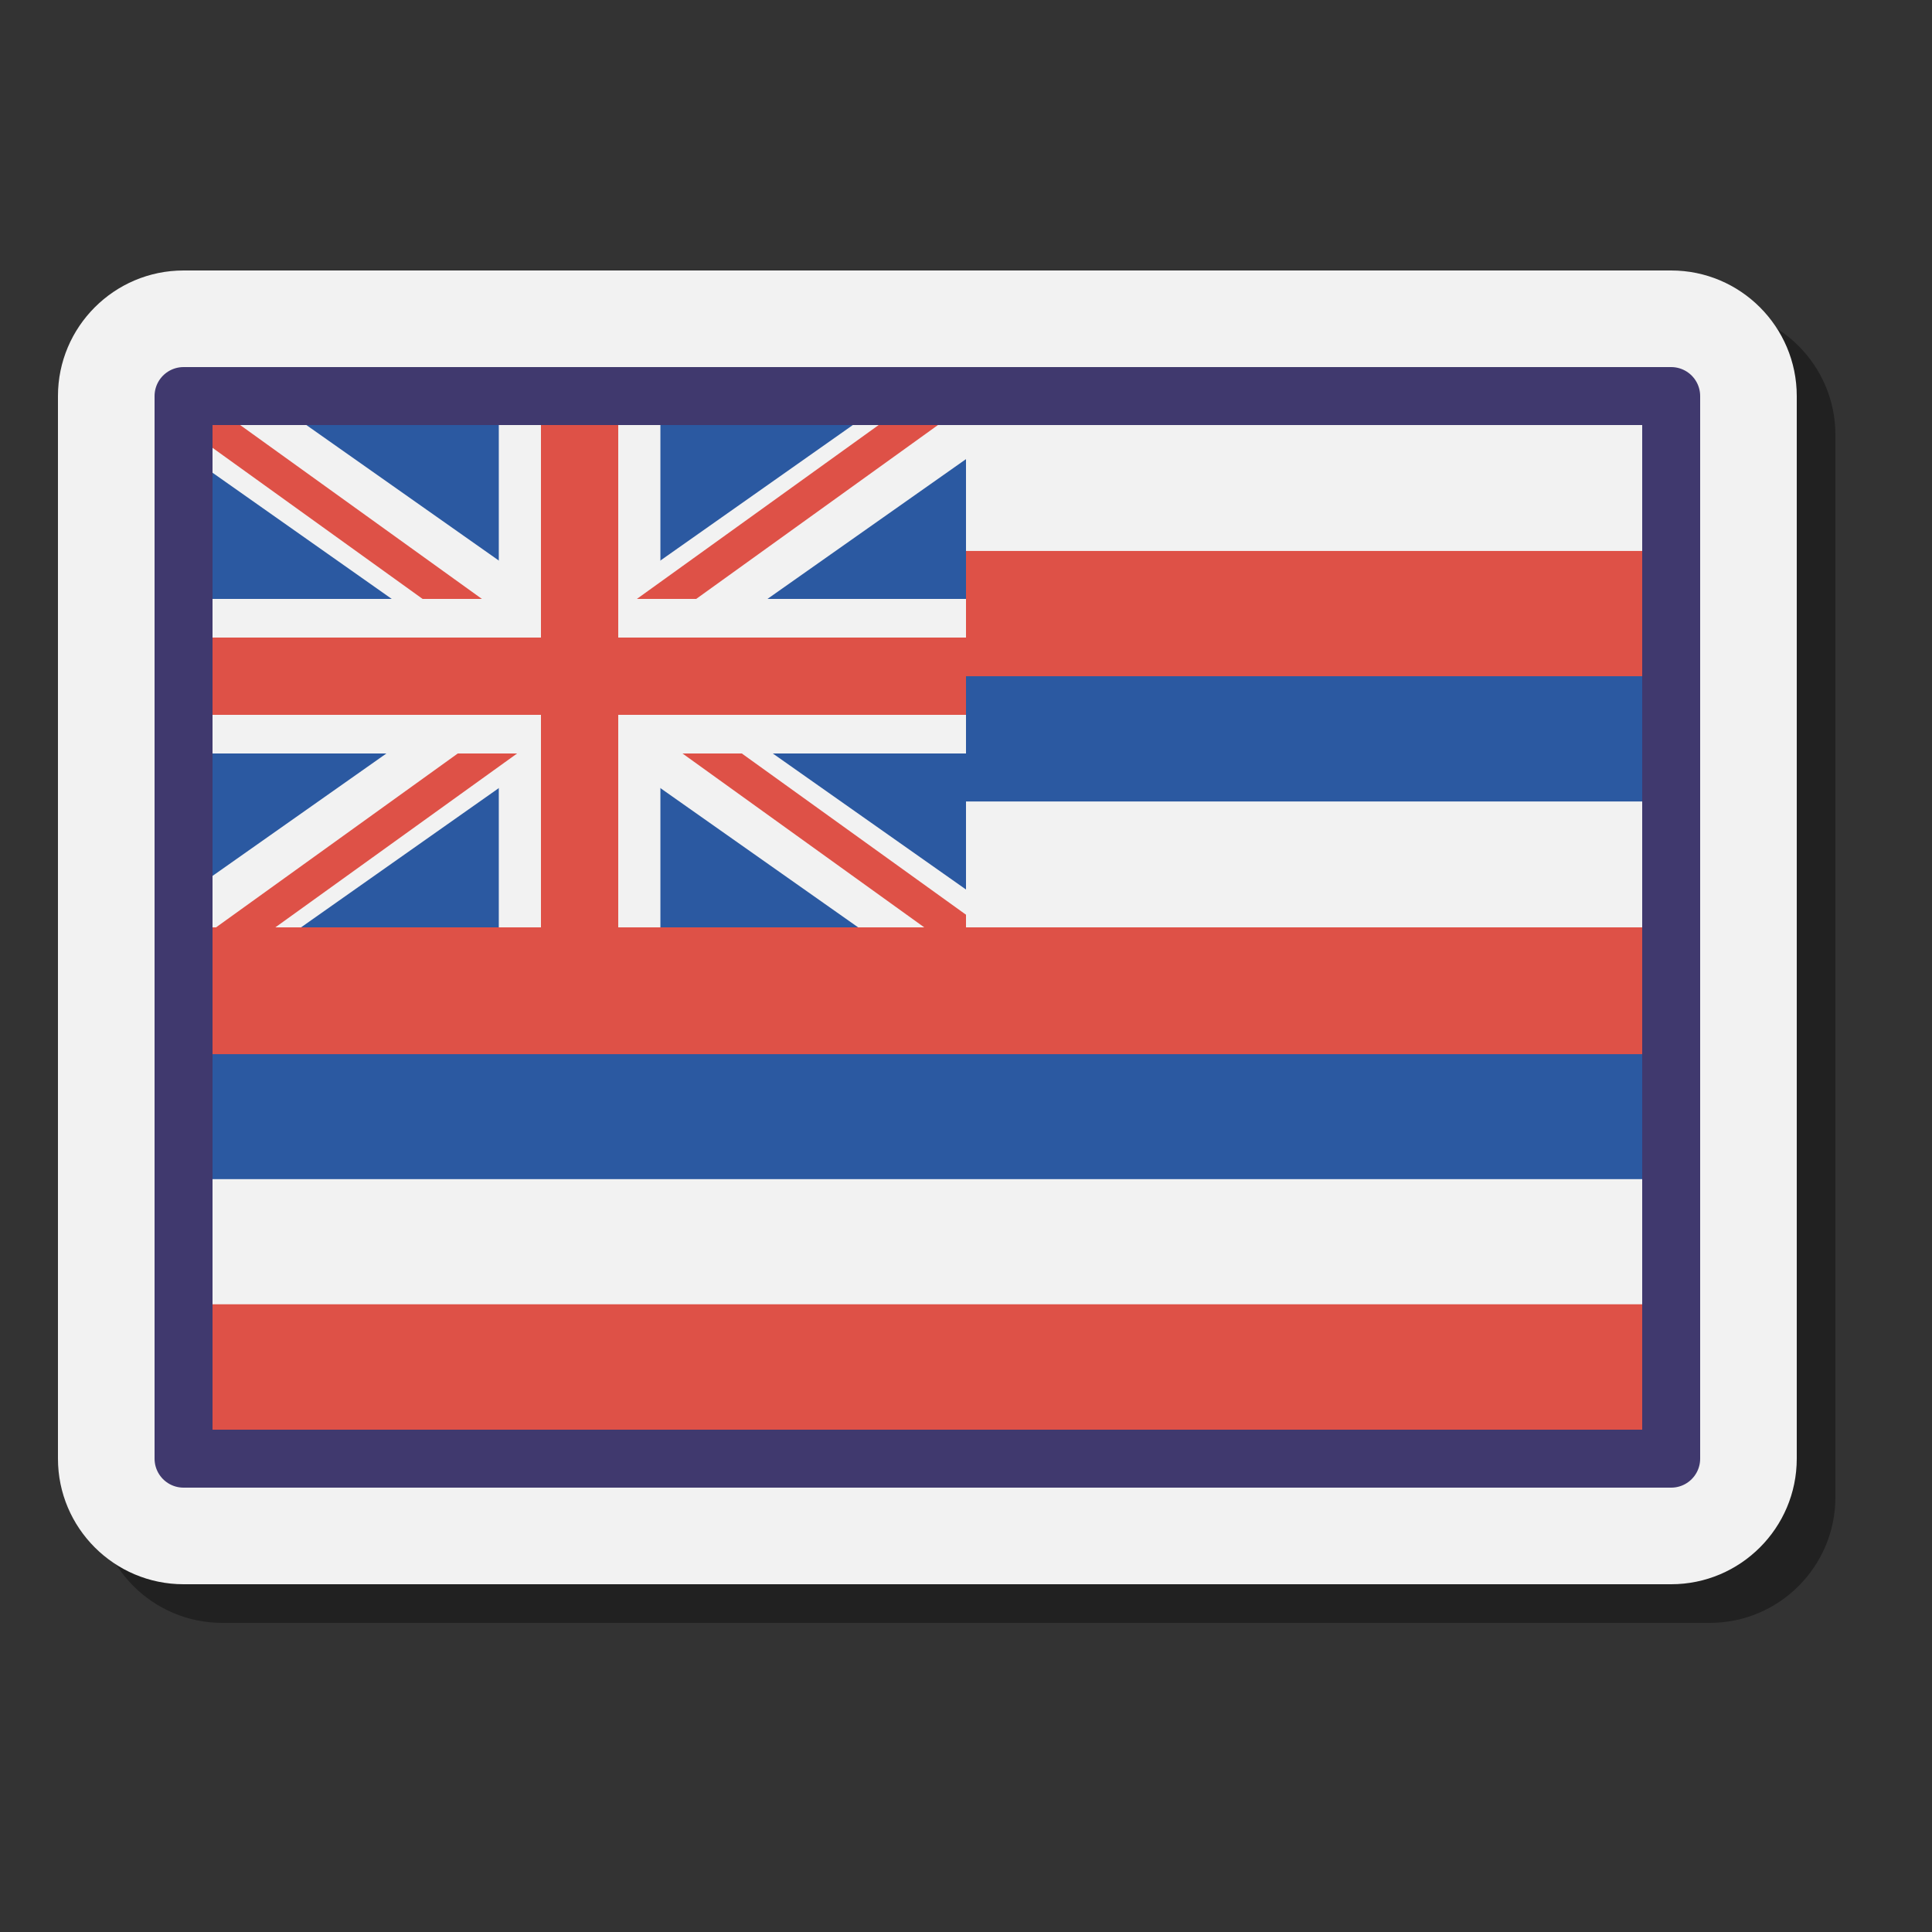 <svg xmlns="http://www.w3.org/2000/svg" viewBox="0 0 100 100"><rect x="0" y="0" width="100" height="100" fill="#333333" stroke="none"/><path d="M88.5,16h-77C7.916,16,5,18.916,5,22.5v55c0,3.584,2.916,6.5,6.5,6.5h77c3.584,0,6.5-2.916,6.5-6.5 v-55C95,18.916,92.084,16,88.5,16z" opacity=".35"/><path fill="#f2f2f2" d="M86.5,14h-77C5.916,14,3,16.916,3,20.5v55C3,79.084,5.916,82,9.5,82h77c3.584,0,6.5-2.916,6.5-6.5 v-55C93,16.916,90.084,14,86.5,14z"/><path fill="#f2f2f2" d="M9,21h78v55H9V21z"/><path fill="#2b59a1" d="M10,19h41v29H10V19z"/><path fill="#f2f2f2" d="M15.582,21.806H8.906c0.132,0.422,0.217,0.877,0.251,1.364L44.418,48h8.364L15.582,21.806z"/><rect width="26.194" height="8.364" x="16.903" y="30.721" fill="#f2f2f2" transform="rotate(-90 30 34.903)"/><polygon fill="#f2f2f2" points="44.418,21.806 9.181,46.618 9.181,48 15.582,48 52.781,21.806"/><polygon fill="#de5147" points="27.909,38.177 14.252,48 11.182,48 24.839,38.177"/><polygon fill="#de5147" points="48.818,21.806 35.161,31.629 32.091,31.629 45.748,21.806"/><polygon fill="#de5147" points="25.818,31.629 12.161,21.806 9.091,21.806 22.748,31.629"/><polygon fill="#de5147" points="50.909,48 37.252,38.177 34.182,38.177 47.839,48"/><rect width="43.819" height="8" x="9.181" y="31" fill="#f2f2f2"/><rect width="43.819" height="4" x="9.181" y="33" fill="#de5147"/><rect width="26.194" height="4" x="16.903" y="32.903" fill="#de5147" transform="rotate(-90 30 34.903)"/><rect width="8" height="29" x="50" y="21" fill="#f2f2f2"/><rect width="74.468" height="6.501" x="11" y="67.499" fill="#de5147"/><rect width="74.909" height="6.501" x="10.559" y="60.999" fill="#f2f2f2"/><rect width="74.992" height="6.501" x="10.646" y="54.531" fill="#2b59a1"/><rect width="74.992" height="6.563" x="10.517" y="48" fill="#de5147"/><g><rect width="36.915" height="6.517" x="50" y="41.483" fill="#f2f2f2"/><rect width="36.915" height="6.517" x="50" y="34.967" fill="#2b59a1"/><rect width="37" height="6.517" x="50" y="28.484" fill="#de5147"/><rect width="36.935" height="6.517" x="50" y="22" fill="#f2f2f2"/></g><rect width="77" height="55" x="9.5" y="20.5" fill="none" stroke="#40396e" stroke-linejoin="round" stroke-miterlimit="10" stroke-width="3"/></svg>
